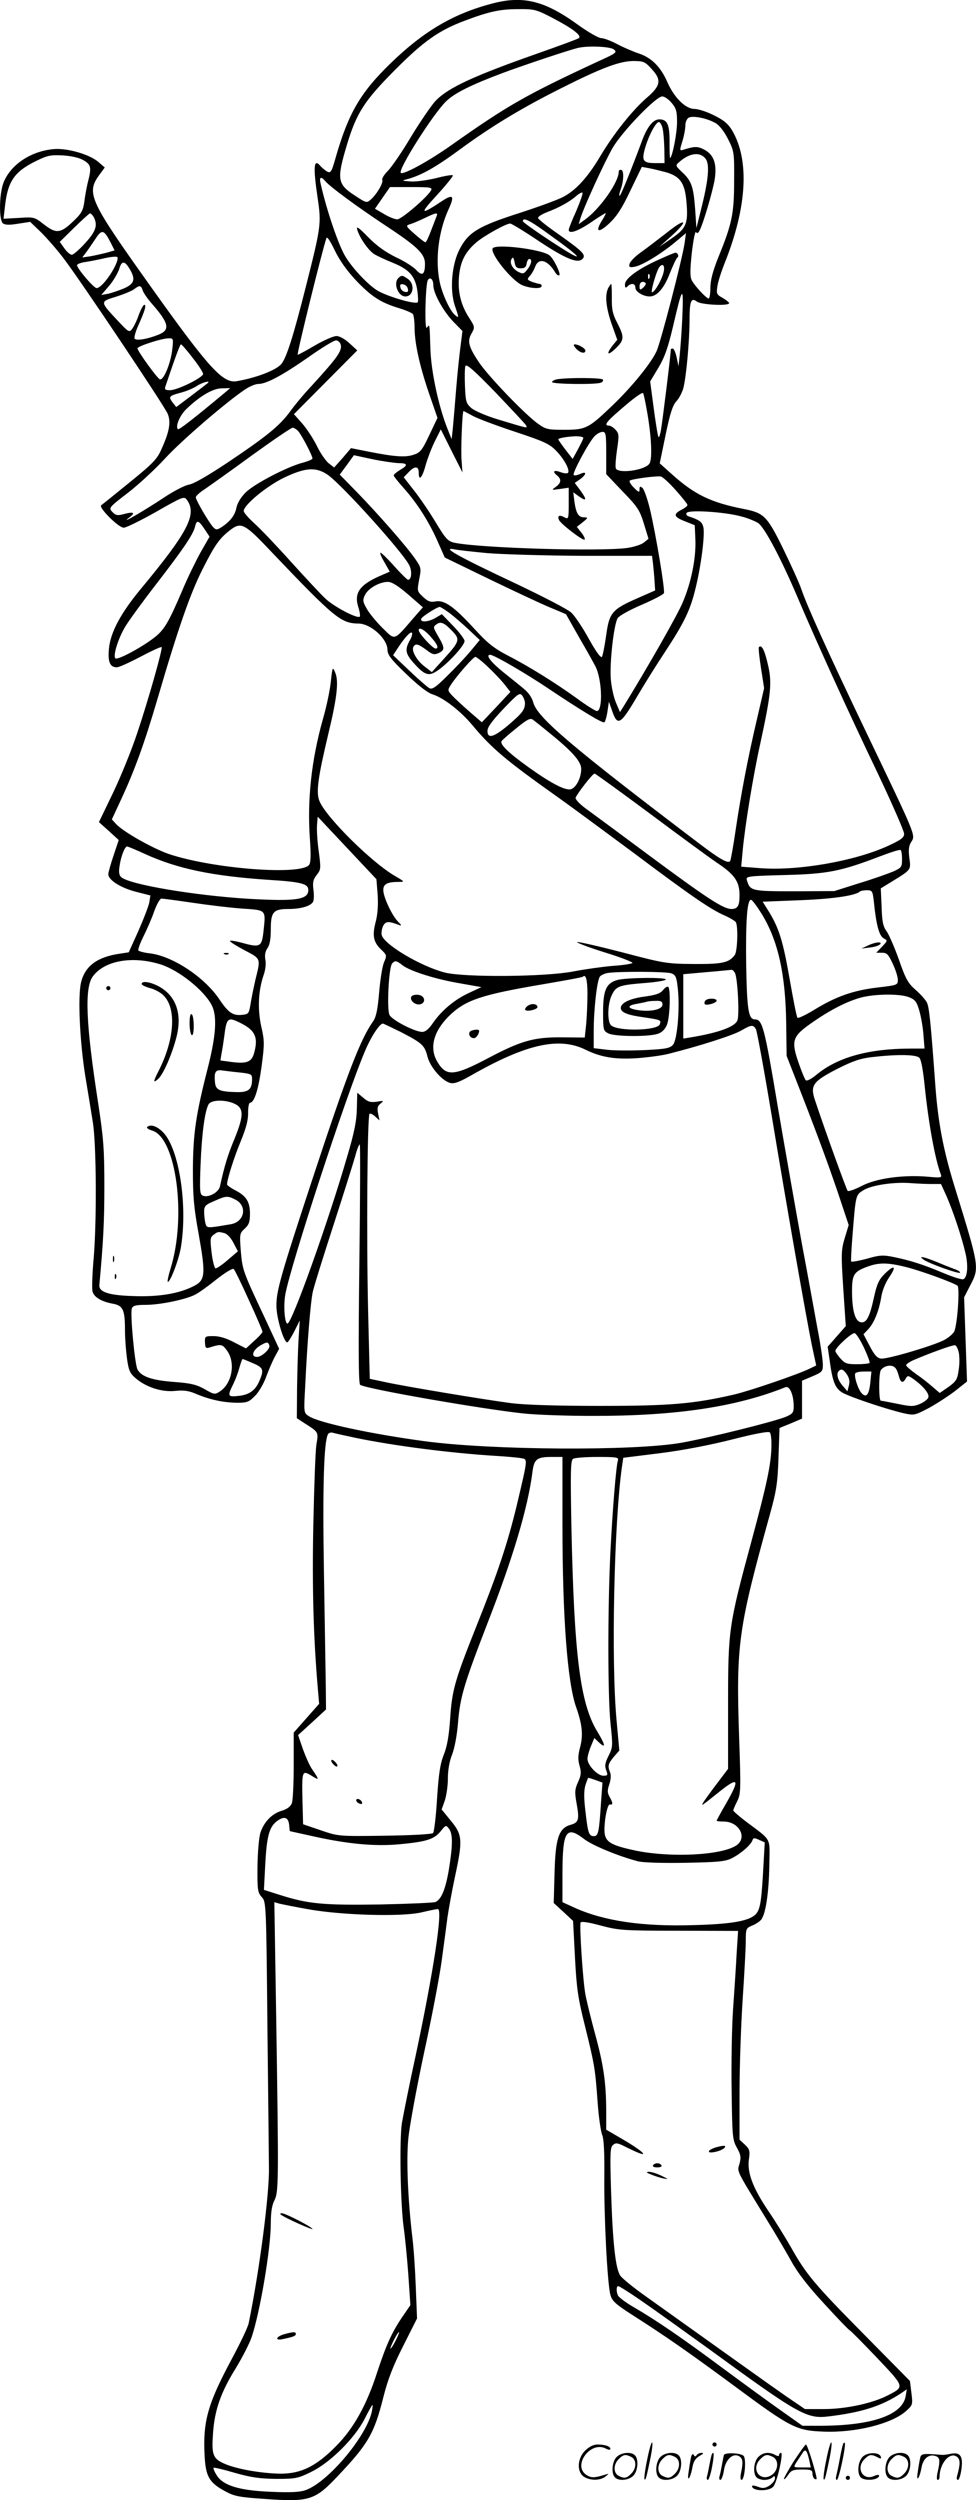 <?xml version="1.0" encoding="UTF-8"?>
<svg xmlns="http://www.w3.org/2000/svg" version="1.0" viewBox="0 0 468.5 1200.015" preserveAspectRatio="xMidYMid meet">
  <g transform="translate(-0.006,1200.288) scale(0.1,-0.1)" fill="#000000" stroke="none">
    <path d="M2363 11986 c-187 -49 -329 -133 -486 -285 -148 -143 -205 -242 -267 -459 -18 -64 -23 -71 -39 -63 -10 6 -23 17 -31 25 -34 42 -38 3 -15 -153 18 -121 16 -136 -56 -421 -61 -242 -95 -349 -120 -376 -28 -30 -121 -65 -214 -81 -65 -10 -132 63 -399 437 -312 438 -325 465 -255 559 l22 30 -29 25 c-42 38 -154 70 -219 63 -112 -11 -209 -79 -240 -166 -19 -56 -20 -174 -1 -190 10 -8 30 -9 72 -2 l59 9 53 -51 c29 -29 78 -85 108 -125 83 -109 483 -707 499 -745 16 -39 9 -84 -29 -168 -21 -49 -40 -69 -152 -160 -70 -57 -132 -107 -138 -111 -15 -10 83 -108 108 -108 11 0 81 34 155 76 128 73 135 76 148 58 50 -69 7 -153 -222 -429 -96 -116 -145 -208 -152 -286 -6 -63 5 -89 38 -89 10 0 61 23 114 51 53 28 99 49 101 46 6 -6 -62 -248 -117 -412 -27 -82 -80 -212 -117 -289 l-67 -139 48 -43 47 -43 -25 -75 c-14 -41 -25 -81 -25 -89 0 -28 59 -65 131 -84 l71 -18 -5 -32 c-3 -18 -27 -80 -52 -137 l-47 -104 -46 -7 c-106 -16 -164 -59 -183 -138 -16 -68 -6 -285 21 -452 12 -71 28 -170 36 -220 17 -110 19 -481 3 -660 -6 -68 -8 -136 -5 -150 7 -28 43 -50 100 -60 47 -9 56 -30 56 -128 0 -40 5 -101 10 -137 8 -56 14 -69 42 -93 51 -43 126 -67 190 -60 41 4 65 1 103 -16 66 -27 128 -40 193 -41 48 0 58 4 86 33 18 17 42 59 54 92 12 33 31 77 42 97 l20 37 -71 153 c-105 223 -105 226 -113 317 -6 80 -6 84 19 107 20 18 25 33 25 71 0 58 -18 86 -71 113 -21 11 -39 24 -39 28 0 24 34 131 66 208 26 63 36 103 35 136 0 27 4 48 9 48 21 0 41 65 56 176 14 106 14 122 -2 191 -18 83 -14 171 11 244 9 25 13 56 9 75 -4 22 -1 40 10 56 11 15 16 44 16 90 0 84 12 98 85 98 57 0 104 13 117 33 5 7 6 32 3 57 -5 37 -2 51 15 73 21 26 21 31 10 115 -7 48 -10 105 -8 126 l3 39 141 -150 141 -150 6 -75 c3 -49 0 -92 -9 -128 -18 -67 -12 -99 26 -135 27 -26 28 -28 13 -62 -8 -20 -18 -84 -23 -144 -7 -81 -14 -116 -28 -137 -62 -87 -124 -248 -295 -767 -148 -450 -171 -529 -170 -600 0 -57 35 -175 52 -175 4 0 19 24 34 53 l26 52 -6 -95 c-3 -52 -6 -158 -7 -234 l-1 -140 35 -23 c71 -45 69 -43 59 -103 -5 -30 -11 -206 -15 -390 -6 -305 1 -541 22 -785 l6 -70 -61 -69 -61 -69 0 -158 c0 -87 -4 -168 -9 -181 -6 -16 -22 -28 -48 -36 -48 -14 -86 -54 -103 -106 -7 -22 -13 -94 -14 -162 -1 -112 1 -124 20 -146 22 -23 22 -27 28 -648 4 -344 7 -636 7 -650 3 -124 -45 -493 -97 -747 -3 -18 -40 -95 -80 -170 -116 -216 -140 -300 -132 -462 5 -104 21 -133 98 -175 44 -24 67 -29 188 -37 216 -16 244 -7 353 109 147 155 175 204 219 378 22 87 47 152 96 248 l66 131 -6 150 c-3 83 -10 188 -16 235 -22 184 -30 375 -20 477 5 56 39 240 75 410 37 169 75 369 85 443 10 74 23 169 28 210 6 41 22 129 36 195 38 176 36 201 -19 268 l-45 55 15 42 c8 24 15 71 15 106 0 40 7 82 20 115 12 30 24 93 29 157 10 121 30 186 140 471 123 315 195 556 217 729 8 62 21 72 93 72 l51 0 0 -327 c0 -444 24 -757 66 -875 29 -82 34 -133 19 -190 -11 -41 -11 -62 -3 -90 9 -31 8 -45 -7 -78 -16 -36 -17 -48 -7 -104 14 -77 10 -91 -30 -102 -56 -16 -72 -66 -76 -232 l-4 -143 47 -43 46 -43 9 -174 c8 -151 14 -195 49 -334 46 -187 48 -200 60 -365 5 -69 15 -138 22 -155 8 -20 11 -85 10 -200 -2 -185 14 -509 29 -566 8 -30 23 -44 102 -95 166 -106 272 -180 493 -343 271 -201 298 -214 426 -219 155 -7 334 38 401 101 29 26 30 30 23 85 l-7 57 -222 225 c-237 240 -276 286 -351 420 -27 47 -74 123 -106 170 -75 111 -103 185 -94 248 6 42 3 50 -19 71 l-26 24 0 226 c0 124 7 325 15 446 8 121 15 248 15 281 0 59 1 62 29 74 16 6 36 19 44 28 22 25 38 128 40 264 2 136 14 113 -112 208 -33 25 -60 49 -61 53 0 4 8 24 19 45 17 35 18 53 9 307 -15 447 -4 521 148 1070 31 112 37 149 41 272 l5 142 54 22 54 23 0 91 0 91 50 21 c47 20 50 24 50 56 0 20 -11 98 -26 174 -14 76 -47 260 -75 408 -27 149 -79 443 -115 654 -64 383 -74 421 -110 421 -31 0 -38 45 -42 255 -3 210 4 321 23 319 6 0 28 -30 51 -67 79 -128 115 -290 118 -527 l2 -155 43 -110 c100 -255 153 -399 203 -546 l52 -156 -19 -62 c-17 -58 -18 -75 -7 -243 l12 -180 -43 -49 -44 -50 9 -61 c14 -106 26 -137 61 -159 34 -20 205 -78 294 -99 51 -11 53 -11 120 24 37 20 94 57 127 82 l58 46 -7 202 -7 202 26 51 c49 93 50 86 -74 488 -52 170 -77 301 -90 477 -23 317 -30 378 -41 400 -7 13 -31 40 -54 60 -36 31 -48 53 -80 145 -21 59 -48 121 -59 136 -17 23 -22 47 -24 117 l-4 89 49 30 c99 61 96 57 88 117 -5 40 -2 59 10 77 20 32 23 25 -211 513 -193 403 -291 621 -318 701 -10 29 -49 115 -87 193 -77 157 -92 171 -189 190 -158 31 -236 69 -345 167 l-58 52 28 136 c21 102 34 142 51 161 13 13 28 42 34 63 14 53 29 217 30 321 0 99 7 117 36 95 20 -15 154 -22 154 -7 0 4 -14 15 -31 25 -29 16 -31 20 -25 57 3 22 20 74 37 116 105 265 117 488 34 630 -19 32 -40 50 -87 73 -33 17 -76 31 -94 31 -43 0 -98 54 -131 130 -32 73 -76 116 -136 136 -27 9 -74 29 -104 45 -30 16 -65 29 -77 29 -13 0 -63 29 -113 65 -159 115 -262 140 -410 101z m283 -66 c104 -54 151 -90 131 -101 -8 -5 -90 -35 -183 -68 -317 -111 -441 -168 -502 -231 -21 -22 -74 -100 -118 -172 -43 -73 -94 -147 -112 -165 -18 -18 -30 -38 -27 -43 7 -12 -25 -68 -54 -94 -20 -18 -22 -18 -71 14 -92 59 -95 79 -44 250 46 152 84 210 229 356 139 140 213 192 340 239 112 42 165 54 252 54 77 1 87 -2 159 -39z m300 -154 c18 -14 13 -18 -71 -56 -355 -165 -438 -213 -710 -405 -106 -75 -230 -143 -241 -132 -15 15 157 286 218 344 41 40 123 80 275 137 109 40 312 108 358 119 46 11 152 7 171 -7z m180 -92 c51 -54 47 -82 -22 -141 -69 -60 -160 -174 -225 -284 -59 -99 -117 -162 -179 -193 -25 -13 -118 -47 -208 -76 -196 -63 -244 -92 -286 -174 -38 -73 -48 -197 -22 -272 20 -58 20 -60 0 -43 -24 20 -60 98 -73 157 -23 109 -6 246 43 352 29 63 21 73 -32 38 -105 -70 -110 -64 -25 28 45 49 79 92 77 95 -2 4 -38 -2 -80 -13 -42 -10 -97 -18 -123 -16 -43 3 -44 4 -16 11 67 18 135 56 252 142 151 111 295 198 482 292 198 100 284 132 350 133 49 0 57 -3 87 -36z m98 -165 c22 -26 26 -40 26 -92 0 -53 -21 -161 -33 -173 -2 -2 -3 31 -3 74 1 86 -10 112 -49 112 -30 0 -59 -36 -85 -108 -56 -150 -102 -263 -106 -259 -3 2 0 15 5 29 15 40 17 91 4 95 -7 3 -13 -1 -13 -9 0 -50 -92 -180 -163 -230 l-29 -21 7 24 c16 55 119 279 157 344 47 79 207 245 237 245 11 0 31 -14 45 -31z m211 -97 c19 -11 41 -40 60 -77 29 -58 30 -64 29 -200 0 -157 -10 -206 -75 -365 -28 -70 -39 -113 -39 -149 0 -28 -4 -51 -8 -51 -11 0 -67 60 -81 87 -9 17 -9 50 0 133 7 61 16 105 20 99 5 -8 10 -6 17 7 17 32 60 177 72 241 13 77 -2 123 -50 148 -31 16 -45 16 -97 0 -21 -7 -22 -7 -7 41 8 26 14 60 14 75 0 16 7 32 16 37 20 11 87 -2 129 -26z m-254 -28 c4 -16 7 -59 8 -96 l1 -68 -43 0 c-61 0 -68 11 -50 74 19 64 54 127 67 123 6 -2 14 -17 17 -33z m206 -143 c20 -25 14 -97 -16 -220 l-28 -113 -6 90 c-8 108 -17 136 -62 178 -32 30 -33 33 -17 47 51 46 102 53 129 18z m-2985 -8 c36 -21 38 -35 19 -108 -5 -22 -13 -62 -16 -90 -6 -42 -14 -57 -51 -92 -63 -61 -84 -63 -142 -18 -46 36 -48 37 -121 32 l-74 -4 6 52 c13 126 44 173 150 225 55 27 70 30 129 27 42 -3 79 -11 100 -24z m2792 -56 c68 -19 91 -49 100 -130 11 -115 3 -138 -68 -187 l-61 -42 58 52 c85 77 70 90 -21 17 -44 -34 -101 -78 -128 -97 -27 -19 -50 -44 -52 -54 -4 -16 0 -18 27 -13 37 8 126 62 195 120 l49 41 -7 -50 c-12 -78 -113 -469 -134 -516 -25 -57 -123 -177 -217 -266 -110 -105 -123 -112 -226 -112 -81 0 -89 2 -129 31 -64 47 -235 225 -281 293 -50 75 -57 102 -35 139 16 29 16 31 -13 76 -40 62 -55 128 -47 203 7 68 30 112 82 157 34 30 143 91 163 91 6 0 69 -38 140 -86 132 -87 187 -108 209 -82 15 19 -3 36 -123 121 -49 34 -90 67 -92 73 -2 6 18 19 44 29 56 21 109 50 140 78 13 11 26 18 29 15 3 -4 -11 -43 -30 -88 -20 -44 -36 -85 -36 -90 0 -22 42 -8 106 35 36 25 69 45 71 45 3 0 -5 -16 -17 -35 -35 -56 -18 -63 34 -15 36 34 61 71 102 158 l55 114 32 -6 c18 -3 54 -12 81 -19z m-1633 -43 c23 -28 157 -126 296 -218 147 -97 183 -132 183 -179 0 -52 -13 -61 -41 -31 -13 15 -57 43 -98 62 -51 25 -94 56 -134 97 -46 47 -58 55 -52 35 11 -38 52 -97 80 -116 14 -9 55 -28 92 -43 79 -32 107 -65 117 -137 3 -26 4 -50 1 -52 -12 -12 -157 31 -199 60 -44 29 -115 105 -147 158 -33 53 -90 220 -119 348 -9 35 0 41 21 16z m508 -45 c-17 -32 -142 -139 -162 -139 -11 0 -40 11 -64 26 l-43 25 36 52 36 52 103 0 c92 0 102 -2 94 -16z m-1619 -128 c20 -39 11 -68 -41 -125 -28 -31 -57 -56 -64 -56 -8 0 -24 14 -36 31 l-22 31 69 68 c38 37 72 68 76 69 4 0 12 -8 18 -18z m1645 2 c-4 -10 -16 -42 -27 -70 -11 -29 -22 -53 -26 -53 -4 0 -27 18 -52 40 -41 36 -43 40 -24 46 12 3 43 16 70 29 60 29 68 30 59 8z m553 -94 c109 -78 149 -114 101 -89 -54 29 -239 153 -239 161 0 22 34 4 138 -72z m-2117 -30 l19 -38 -38 -11 c-20 -5 -55 -13 -77 -17 l-40 -6 18 24 c10 13 30 43 45 65 31 48 41 45 73 -17z m1177 -181 c74 -78 120 -108 207 -134 33 -10 63 -23 67 -29 4 -5 8 -33 8 -62 0 -75 23 -182 69 -317 l41 -119 -39 -82 c-35 -74 -43 -84 -76 -95 -40 -13 -89 -10 -220 16 l-80 16 -40 -47 -41 -46 -27 21 c-14 12 -40 49 -56 83 -17 34 -48 82 -70 107 l-40 45 152 153 152 153 -37 34 c-23 21 -48 35 -63 35 -14 0 -60 -20 -103 -45 -42 -25 -80 -45 -83 -45 -6 0 121 514 138 560 3 9 18 -13 40 -59 23 -48 59 -98 101 -143z m-1157 65 c-26 -52 -69 -103 -87 -103 -14 0 -94 94 -94 110 0 5 17 12 38 15 20 3 62 11 92 18 30 7 59 10 63 6 5 -4 -1 -25 -12 -46z m72 -12 c29 -49 22 -70 -27 -92 -24 -10 -59 -22 -77 -26 l-33 -6 37 43 c21 24 42 61 49 81 12 42 26 42 51 0z m1457 -77 c0 -38 47 -124 96 -175 l44 -45 -9 -70 c-5 -38 -15 -130 -21 -204 -6 -74 -13 -160 -16 -190 l-6 -55 -20 50 c-43 108 -79 277 -82 385 -4 122 -3 119 -17 100 -12 -17 -7 209 5 229 11 17 26 3 26 -25z m-1395 -25 c4 -12 22 -38 39 -58 87 -98 95 -131 38 -154 -54 -22 -109 -31 -116 -19 -3 5 5 34 18 63 31 69 40 99 29 99 -5 0 -17 -22 -27 -49 -9 -27 -24 -57 -32 -67 -13 -18 -17 -16 -70 41 -85 91 -85 90 -6 114 37 12 76 28 86 36 26 20 33 19 41 -6z m2590 -136 c-3 -65 -9 -143 -12 -173 l-6 -55 -9 43 c-5 23 -13 42 -19 42 -5 0 -9 -2 -9 -5 0 -24 -42 -361 -48 -391 -8 -35 -10 -37 -15 -14 -3 14 -13 76 -21 139 l-15 113 39 65 c30 50 46 95 70 196 47 202 52 207 45 40z m-2448 -147 c-7 -65 -41 -149 -59 -144 -13 4 -108 136 -108 149 0 10 116 48 149 48 23 1 24 -1 18 -53z m808 25 c9 -31 -13 -62 -140 -201 -34 -36 -80 -91 -103 -123 -51 -69 -110 -117 -302 -246 -92 -61 -159 -100 -182 -104 -20 -3 -76 -32 -125 -65 -86 -57 -210 -130 -166 -96 34 25 28 32 -17 21 -35 -10 -43 -9 -60 8 -19 20 -19 21 76 94 53 41 132 115 177 164 76 83 288 266 381 329 23 16 52 28 66 28 39 0 115 41 240 128 63 45 123 81 132 81 9 1 19 -8 23 -18z m-710 -66 c28 -35 50 -70 50 -77 0 -17 -123 -78 -159 -78 -23 0 -27 4 -22 18 49 145 70 202 75 202 3 0 29 -29 56 -65z m1599 -322 c9 -17 18 -19 -131 26 -57 17 -115 42 -130 55 -25 22 -28 31 -31 105 -2 45 -1 88 2 97 5 12 41 -20 144 -126 75 -79 141 -149 146 -157z m-1526 202 c-3 -3 -38 -30 -79 -61 l-73 -55 -18 23 c-20 27 -17 31 43 47 26 7 59 21 75 32 26 17 66 27 52 14z m80 -48 c-144 -120 -219 -179 -224 -174 -13 13 9 66 40 96 64 62 128 100 171 100 l40 1 -27 -23z m2026 -78 c23 -124 29 -241 13 -262 -23 -32 -150 -49 -161 -22 -3 9 0 49 6 90 10 68 10 76 -7 95 -10 11 -24 20 -32 20 -25 0 -13 18 50 72 67 59 109 89 114 84 2 -2 10 -36 17 -77z m-833 -33 c24 -13 115 -47 203 -76 138 -46 163 -57 196 -91 39 -40 68 -95 56 -106 -4 -4 -20 -2 -36 4 -32 12 -40 3 -15 -17 21 -18 19 -35 -7 -54 -22 -16 -22 -16 20 -10 l42 6 0 -76 c0 -75 -1 -76 -21 -66 -23 13 -34 8 -26 -12 7 -19 116 -102 123 -95 4 3 -3 18 -15 33 l-22 28 28 22 c27 22 27 23 6 24 -27 0 -38 20 -46 78 l-5 42 29 -21 c36 -25 37 -14 4 31 l-26 35 26 18 c32 24 32 40 0 25 -14 -6 -28 -9 -31 -5 -8 8 71 155 99 185 11 12 29 22 39 22 16 0 18 -10 18 -101 l0 -102 79 -83 c72 -74 82 -90 102 -155 l22 -72 -22 -18 c-12 -10 -47 -21 -79 -26 -128 -18 -707 -1 -831 25 -31 7 -42 19 -89 97 -30 50 -77 119 -104 153 l-50 64 23 24 c29 31 49 31 49 -1 0 -45 17 -26 34 38 10 34 30 86 45 115 l27 54 52 -104 52 -103 -4 54 c-5 46 3 241 9 241 1 0 22 -11 46 -24z m-839 -73 c17 -20 68 -117 68 -131 0 -4 -21 -13 -47 -20 -76 -20 -233 -102 -274 -143 -23 -23 -40 -52 -44 -73 -7 -36 -29 -65 -71 -93 -22 -14 -27 -14 -39 -2 -20 20 -85 131 -85 145 0 6 19 24 43 39 23 16 125 88 226 162 101 73 189 133 196 133 6 0 19 -8 27 -17z m1368 -32 c0 -5 -12 -29 -26 -55 l-25 -46 -35 45 c-19 25 -34 47 -34 49 0 6 39 13 83 15 20 0 37 -3 37 -8z m-887 -121 c45 0 47 -10 7 -33 -16 -10 -30 -21 -30 -26 0 -4 22 -32 49 -62 64 -72 120 -160 162 -255 l34 -77 210 -102 c116 -56 246 -117 291 -136 l81 -34 65 -115 c37 -63 71 -125 77 -137 31 -62 36 -213 6 -213 -6 0 -50 27 -96 61 -104 75 -229 153 -334 207 -65 34 -96 59 -159 128 -97 106 -144 139 -186 130 -24 -4 -36 0 -59 22 -29 27 -29 28 -19 83 11 54 10 58 -20 101 -41 59 -175 212 -278 318 l-83 85 34 46 34 47 88 -19 c48 -10 105 -18 126 -19z m-337 -58 c71 -52 355 -367 388 -431 15 -27 12 -71 -5 -71 -4 0 -34 29 -66 65 -32 36 -62 65 -66 65 -5 0 3 -20 18 -45 l26 -46 -53 -23 c-93 -42 -119 -81 -98 -147 7 -22 10 -42 7 -46 -12 -11 -126 49 -165 87 -21 19 -94 98 -164 175 -69 77 -149 161 -177 186 -28 25 -51 52 -51 59 0 29 108 118 191 159 106 51 157 54 215 13z m1667 -71 c31 -35 57 -67 57 -72 0 -5 -14 -16 -31 -24 -39 -21 -34 -34 21 -55 l45 -18 3 -67 c4 -90 -20 -209 -61 -304 -26 -62 -167 -309 -285 -501 l-16 -25 -19 45 c-11 25 -22 76 -25 114 -6 82 15 262 33 292 8 12 57 39 115 64 56 24 104 49 107 56 6 15 -38 279 -67 403 -12 49 -28 95 -36 102 -11 9 -14 8 -14 -7 0 -16 -4 -15 -27 8 -15 15 -24 30 -20 34 7 7 120 23 148 20 8 0 41 -30 72 -65z m312 -126 c33 -8 71 -24 85 -33 31 -22 110 -171 191 -362 95 -223 243 -548 383 -840 69 -146 126 -276 126 -289 0 -18 -14 -29 -77 -58 -159 -73 -431 -121 -614 -107 l-91 7 7 76 c11 120 51 365 85 517 51 236 57 291 36 378 -16 70 -30 96 -43 83 -3 -3 2 -49 10 -101 l15 -96 -33 -143 c-44 -186 -79 -370 -104 -540 -11 -76 -23 -142 -26 -147 -9 -14 -51 10 -147 83 -613 465 -779 606 -798 678 -7 25 -24 49 -48 68 -20 17 -63 51 -94 76 -61 49 -89 85 -65 85 18 0 171 -89 281 -163 154 -103 259 -167 267 -161 4 2 11 26 15 52 l7 47 14 -40 c27 -80 40 -73 121 64 31 53 90 148 133 213 94 143 123 203 148 308 27 109 46 261 37 294 -6 24 -20 34 -69 50 -11 3 -15 11 -11 17 9 16 180 5 259 -16z m-2573 -62 l24 -36 -43 -75 c-23 -42 -63 -123 -87 -181 -68 -159 -88 -193 -140 -232 -62 -47 -173 -106 -182 -96 -13 12 14 98 49 155 18 29 83 119 146 200 128 166 177 237 187 276 8 35 17 33 46 -11z m322 -110 c300 -315 333 -342 416 -343 59 0 139 -72 140 -125 0 -25 16 -46 90 -117 57 -55 103 -91 127 -98 53 -17 133 -79 190 -147 94 -113 162 -170 413 -348 69 -49 231 -169 362 -266 277 -208 371 -272 436 -300 25 -11 50 -26 54 -32 12 -19 8 -141 -5 -158 -28 -37 -59 -44 -197 -43 -130 1 -142 3 -347 57 -117 30 -213 52 -213 48 0 -4 61 -27 135 -50 75 -23 133 -46 131 -50 -3 -4 -45 -11 -94 -14 -48 -4 -134 -16 -191 -27 -135 -26 -521 -29 -616 -5 -119 31 -297 138 -303 182 -2 12 2 32 8 43 12 22 26 22 76 3 13 -5 12 -1 -5 16 -29 29 -71 118 -71 152 0 29 19 39 75 39 29 0 28 1 -20 29 -109 63 -329 280 -361 358 -18 41 -8 113 42 323 42 174 51 254 33 295 -12 29 -13 28 -21 -44 -4 -41 -21 -122 -38 -180 -56 -199 -76 -392 -62 -580 5 -72 4 -108 -4 -119 -38 -52 -463 -19 -674 52 -77 27 -216 105 -252 143 l-21 23 45 97 c65 140 111 267 174 481 99 339 157 505 216 622 59 117 81 148 132 188 54 41 69 34 200 -105z m1036 -5 c75 -6 282 -12 462 -13 l328 0 5 -40 c2 -22 6 -59 7 -83 l3 -43 -84 -37 c-123 -54 -136 -69 -151 -177 -7 -50 -16 -96 -20 -104 -5 -9 -26 19 -63 85 -30 55 -68 111 -84 126 -15 15 -133 76 -261 137 -283 133 -369 181 -299 167 12 -3 83 -11 157 -18z m-380 -199 l70 -61 -49 -56 c-91 -106 -84 -103 -142 -46 -28 27 -62 68 -76 91 -22 38 -23 45 -11 70 15 32 70 63 110 63 19 0 49 -19 98 -61z m196 -87 c21 -16 63 -52 93 -80 l54 -51 -44 -53 c-24 -29 -75 -83 -113 -120 -53 -53 -72 -66 -85 -58 -9 5 -52 42 -95 83 l-79 75 19 29 c35 54 64 86 71 79 4 -4 0 -21 -10 -37 -25 -45 -21 -65 23 -113 52 -57 71 -61 117 -27 52 38 123 117 123 137 0 9 -24 41 -54 72 l-55 57 -29 -17 c-35 -21 -76 -24 -70 -5 4 11 75 56 89 57 3 0 24 -13 45 -28z m17 -90 c36 -38 33 -49 -42 -131 l-58 -64 -35 27 c-37 28 -65 77 -53 95 10 17 23 13 61 -15 30 -23 38 -25 59 -16 31 15 31 25 -1 80 -25 43 -26 46 -9 58 21 16 38 8 78 -34z m-99 -33 c27 -31 33 -49 17 -49 -14 0 -81 73 -81 88 0 19 32 0 64 -39z m267 -136 c28 -26 64 -64 80 -84 l29 -37 -68 -73 -69 -73 -59 51 c-32 28 -70 63 -83 77 -23 25 -23 26 -6 53 29 44 107 133 117 133 5 0 32 -21 59 -47z m179 -174 c0 -32 -12 -48 -77 -104 -72 -61 -103 -70 -103 -30 0 18 23 49 77 106 70 73 78 79 90 63 7 -10 13 -26 13 -35z m110 -138 c117 -94 160 -143 160 -179 0 -42 -24 -89 -49 -97 -26 -8 -94 27 -202 104 -99 71 -141 112 -131 127 4 6 36 34 71 62 53 43 67 50 80 40 9 -7 41 -32 71 -57z m484 -389 c138 -103 286 -212 329 -241 84 -56 107 -90 107 -155 0 -51 -9 -66 -39 -66 -39 0 -118 52 -396 258 -137 102 -274 203 -303 224 -30 22 -51 45 -49 52 9 22 82 116 91 116 4 0 121 -85 260 -188z m-2418 -198 c156 -71 323 -106 592 -124 160 -10 192 -19 192 -49 0 -47 -61 -55 -288 -42 -260 16 -567 68 -609 103 -11 9 -14 24 -9 54 6 45 25 94 36 94 4 0 43 -16 86 -36z m3634 -25 c0 -38 -3 -41 -42 -59 -24 -10 -97 -36 -163 -56 l-120 -38 -192 -1 c-205 0 -212 2 -227 51 -7 21 -5 22 181 27 206 5 270 18 458 90 50 19 93 33 98 30 4 -2 7 -22 7 -44z m-135 -206 c11 -109 25 -162 47 -174 20 -11 19 -11 -8 -40 l-28 -29 28 0 c23 0 31 -8 51 -52 14 -29 25 -64 25 -78 0 -25 -3 -26 -99 -37 -116 -14 -198 -43 -301 -106 -41 -25 -78 -43 -82 -39 -4 4 -20 86 -37 183 -32 184 -51 246 -100 326 l-30 48 177 7 c158 6 269 22 290 42 3 3 18 6 33 6 26 0 28 -3 34 -57z m-3271 -3 c74 -11 181 -24 238 -28 118 -8 114 -4 103 -108 -8 -75 -16 -80 -97 -58 -32 9 -61 14 -64 11 -3 -3 27 -22 68 -44 82 -43 80 -38 54 -143 -8 -36 -19 -87 -23 -115 -8 -47 -10 -50 -40 -53 -46 -5 -67 10 -113 79 -72 104 -222 203 -330 216 -28 3 -53 10 -56 14 -2 5 8 34 24 66 16 32 40 86 52 121 12 34 28 62 35 62 7 0 74 -9 149 -20z m-153 -296 c88 -28 207 -123 245 -195 27 -52 22 -143 -19 -304 -57 -223 -70 -313 -71 -485 0 -129 4 -181 28 -312 34 -192 32 -220 -24 -248 -70 -36 -166 -52 -285 -48 -121 3 -171 19 -168 53 19 208 24 302 24 474 0 179 -4 231 -30 401 -59 381 -66 552 -25 607 57 76 190 99 325 57z m1161 -4 c36 -28 158 -67 277 -87 l102 -18 -58 -27 c-70 -32 -132 -84 -174 -144 -20 -30 -37 -44 -52 -44 -35 0 -144 56 -157 81 -14 26 -4 226 12 247 14 16 21 15 50 -8z m1596 -37 c13 -26 22 -201 12 -227 -11 -31 -88 -59 -217 -81 l-43 -7 0 155 0 154 113 10 c61 5 115 11 119 11 4 1 11 -6 16 -15z m-305 -2 c21 -8 25 -18 31 -76 10 -94 -3 -242 -23 -266 -14 -17 -33 -21 -131 -26 -64 -3 -146 -3 -183 1 l-67 8 0 81 c0 106 16 246 30 263 6 7 24 15 38 17 55 8 282 7 305 -2z m-403 -99 c0 -42 -3 -107 -6 -143 l-7 -66 -111 1 c-132 1 -194 -16 -351 -99 -165 -87 -202 -90 -244 -21 -41 66 -22 145 52 220 80 79 153 104 461 156 99 17 182 32 184 35 14 14 22 -15 22 -83z m1545 -16 c29 -12 36 -22 49 -68 8 -29 17 -81 19 -115 l5 -63 -67 0 c-201 0 -351 -42 -451 -125 -25 -21 -47 -32 -52 -27 -5 5 -20 42 -34 82 -37 107 -31 128 59 191 89 63 171 105 240 124 69 18 189 19 232 1z m-3205 -126 c66 -34 80 -68 60 -141 -12 -44 -36 -53 -111 -43 l-51 7 6 36 c4 20 9 54 12 76 12 96 17 99 84 65z m765 -41 c102 -53 113 -63 127 -117 12 -50 70 -117 109 -127 19 -5 44 4 100 36 265 151 422 186 549 124 75 -37 143 -48 249 -41 53 4 121 13 151 21 151 38 309 89 347 111 50 29 59 30 72 6 5 -10 39 -195 75 -412 73 -441 165 -966 194 -1108 l20 -93 -27 -13 c-52 -27 -286 -107 -365 -126 -195 -45 -306 -55 -646 -55 -211 0 -360 5 -425 13 -136 18 -502 79 -600 100 l-80 17 -8 330 c-8 341 -4 931 7 942 3 3 15 -2 27 -13 l21 -19 -7 33 c-5 26 -3 37 12 48 17 14 15 15 -18 9 -30 -4 -43 -1 -65 19 l-29 24 -2 -77 c-1 -57 -12 -114 -47 -231 -90 -311 -265 -800 -286 -800 -14 0 -20 89 -10 142 28 147 288 943 380 1161 29 71 72 137 88 137 3 0 42 -19 87 -41z m2488 -123 c9 -9 18 -59 26 -138 18 -175 50 -352 77 -421 6 -17 2 -18 -62 -12 -117 10 -246 -7 -317 -44 -33 -17 -64 -28 -68 -24 -6 7 -107 285 -157 436 -24 71 -9 90 108 150 73 37 111 50 165 56 120 14 212 13 228 -3z m-3260 -71 c53 -6 57 -8 57 -31 0 -50 -16 -64 -73 -63 -84 2 -102 10 -105 48 -5 49 3 61 35 56 15 -2 54 -7 86 -10z m-36 -146 c55 -21 56 -56 8 -174 -31 -74 -48 -129 -69 -226 -6 -29 -55 -56 -82 -45 -15 6 -16 22 -11 154 6 145 20 250 38 284 11 21 71 24 116 7z m608 -773 c-5 -412 -4 -576 4 -580 32 -20 578 -115 781 -137 63 -7 212 -12 330 -12 400 -1 692 42 931 138 20 7 39 -38 39 -92 0 -30 -5 -36 -37 -50 -55 -23 -368 -101 -503 -125 -226 -40 -912 -36 -1235 8 -257 35 -505 88 -553 120 -24 16 -24 17 -17 142 10 214 26 405 36 452 5 25 50 169 99 320 49 151 96 301 105 333 8 31 18 57 22 57 3 0 2 -258 -2 -574z m2746 384 l46 0 26 -57 c30 -68 73 -195 91 -273 15 -62 10 -119 -10 -127 -7 -3 -51 11 -96 30 -97 41 -161 61 -240 77 -50 10 -67 9 -128 -9 -38 -10 -72 -16 -74 -13 -2 4 1 59 6 122 16 201 15 197 54 221 39 24 149 40 229 33 28 -2 71 -4 96 -4z m-3341 -75 c59 -30 44 -107 -22 -118 -117 -20 -115 -20 -122 5 -3 13 -6 37 -6 54 0 28 5 34 48 52 57 26 65 26 102 7z m-52 -161 c13 -4 31 -23 43 -47 l21 -40 -48 -41 c-26 -23 -53 -41 -59 -41 -5 0 -14 33 -19 74 -8 67 -7 75 9 87 21 16 22 16 53 8z m3273 -163 c71 -18 222 -73 245 -89 12 -8 0 -183 -15 -219 -6 -12 -28 -31 -49 -42 -57 -29 -272 -92 -302 -89 -19 2 -32 16 -55 60 l-30 57 22 23 c29 31 52 88 63 154 5 33 21 72 40 99 36 53 22 59 -25 12 -26 -26 -36 -48 -50 -112 -21 -97 -37 -125 -65 -118 -26 7 -40 58 -40 149 0 80 9 94 76 118 54 20 98 19 185 -3z m-3156 -159 c36 -78 65 -146 65 -151 0 -5 -18 -25 -40 -44 l-39 -36 -57 29 c-37 20 -71 30 -99 30 -41 0 -42 -1 -41 -30 1 -26 4 -30 21 -25 57 18 62 17 85 -15 42 -58 24 -158 -35 -196 -23 -15 -27 -15 -72 11 -39 22 -66 29 -148 35 -105 8 -156 25 -175 60 -13 25 -36 270 -27 293 5 13 19 17 67 17 68 0 189 25 235 48 17 8 63 41 104 74 42 33 78 55 83 50 5 -5 38 -72 73 -150z m2953 -229 c17 -37 29 -69 26 -72 -3 -3 -30 -6 -61 -6 -48 0 -58 4 -79 28 -13 15 -24 31 -24 36 0 16 81 90 93 85 8 -3 28 -35 45 -71z m-2855 12 c6 -15 -36 -55 -59 -55 -33 0 -20 36 21 58 27 15 32 15 38 -3z m3309 -32 c4 -17 5 -55 0 -84 -6 -47 -12 -56 -49 -83 l-42 -29 -35 30 c-19 17 -55 45 -80 62 -25 18 -46 36 -46 41 0 6 17 17 38 26 77 33 187 73 197 70 5 -1 13 -16 17 -33z m-3388 -53 c50 -21 54 -32 32 -83 -19 -47 -49 -69 -101 -74 -52 -6 -54 -1 -26 55 10 20 24 56 30 80 7 23 13 42 16 42 2 0 24 -9 49 -20z m3084 -23 c6 -6 13 -24 17 -40 8 -31 20 -35 33 -10 9 15 12 14 38 -4 48 -35 77 -71 70 -88 -3 -9 -22 -23 -41 -31 -31 -13 -44 -12 -107 1 -40 8 -76 15 -80 15 -10 0 -10 131 0 146 15 23 55 30 70 11z m-232 -32 c11 -17 14 -34 9 -52 l-7 -28 -24 28 c-23 27 -31 57 -17 70 12 12 22 7 39 -18z m112 -36 c-6 -60 -19 -77 -41 -54 -18 18 -39 84 -31 97 3 4 21 8 41 8 l36 0 -5 -51z m-475 -312 c-2 -83 -22 -178 -94 -445 -111 -410 -114 -429 -114 -788 l0 -311 -56 -74 c-31 -41 -60 -81 -64 -89 -10 -17 -9 -17 78 53 93 74 100 62 32 -57 -25 -43 -45 -80 -45 -82 0 -2 15 -4 34 -4 74 0 116 -78 60 -115 -72 -47 -312 -59 -480 -25 -109 23 -141 38 -150 75 -9 36 9 151 24 147 15 -3 15 7 -2 37 -11 20 -11 31 -1 60 7 21 9 44 4 56 -13 32 -10 42 17 75 l27 31 -13 142 c-27 285 -12 958 26 1223 l6 40 176 22 c112 14 240 39 347 66 105 27 174 40 180 34 6 -5 9 -37 8 -71z m-1993 44 c180 -37 446 -72 670 -86 52 -3 107 -8 122 -11 32 -6 33 4 -22 -229 -44 -181 -89 -317 -191 -572 -106 -266 -119 -311 -128 -448 -6 -86 -15 -136 -31 -175 -17 -43 -24 -89 -32 -210 -5 -85 -14 -159 -19 -165 -6 -6 -101 -11 -232 -13 -222 -3 -222 -3 -307 26 l-85 29 -3 113 c-3 145 -2 148 45 119 37 -23 37 -20 0 34 -11 16 -30 59 -43 95 l-23 67 67 61 67 62 -1 108 c-1 60 -5 309 -9 554 -7 414 0 627 20 660 4 6 14 9 23 6 10 -3 60 -14 112 -25z m1256 -108 c-9 -31 -26 -242 -36 -443 -13 -265 -13 -691 1 -823 11 -104 11 -111 -10 -152 -17 -34 -19 -48 -11 -69 9 -24 7 -26 -14 -26 -28 0 -76 51 -76 81 0 10 7 37 16 59 l17 41 23 -22 c34 -31 30 -11 -10 55 -81 135 -110 363 -123 979 -5 269 -4 320 8 328 8 5 60 9 117 9 94 0 103 -2 98 -17z m-107 -1534 l33 -12 -7 -96 c-9 -142 -13 -161 -34 -161 -24 0 -29 14 -41 122 -8 65 -7 101 1 125 6 18 12 33 13 33 2 0 18 -5 35 -11z m-1471 -215 l3 -30 122 -27 c159 -35 289 -47 405 -36 129 12 166 24 197 62 25 31 26 31 40 13 19 -25 19 -77 0 -195 -16 -95 -36 -144 -64 -157 -9 -4 -128 -9 -266 -12 -270 -4 -344 2 -479 45 l-79 25 6 116 c7 139 19 184 54 212 36 28 57 22 61 -16z m1416 -68 c42 -32 167 -83 259 -107 25 -6 118 -9 227 -7 157 3 191 6 223 22 42 21 91 63 99 86 4 12 9 13 32 2 l27 -12 -6 -107 c-9 -169 -15 -211 -34 -234 -28 -35 -111 -51 -298 -56 -247 -8 -431 19 -574 83 l-59 27 0 131 c0 211 17 239 104 172z m-1324 -337 c162 -29 450 -37 543 -15 38 9 73 16 79 16 25 0 -22 -306 -107 -705 -30 -137 -59 -283 -66 -324 -12 -84 -7 -384 9 -501 6 -41 16 -142 22 -223 l10 -148 -41 -60 c-49 -73 -75 -131 -119 -264 -50 -156 -113 -268 -195 -351 -96 -98 -169 -134 -267 -134 -92 1 -212 22 -271 48 -56 25 -62 43 -54 151 8 107 37 191 107 304 33 54 69 124 79 155 40 121 91 423 91 543 0 51 5 87 17 110 21 41 21 88 9 873 l-9 559 24 -7 c13 -3 76 -16 139 -27z m1779 -103 l284 -1 -7 -110 c-3 -60 -11 -180 -17 -265 -6 -85 -9 -261 -7 -390 3 -221 4 -237 25 -275 19 -34 21 -46 13 -77 -12 -40 -20 -23 130 -268 43 -69 96 -160 120 -203 29 -53 80 -119 157 -202 62 -68 117 -125 122 -127 5 -2 63 -61 130 -131 136 -144 135 -139 49 -183 -73 -37 -200 -64 -304 -64 l-90 0 -91 62 c-78 54 -283 201 -677 482 -55 39 -108 82 -118 96 -23 32 -37 155 -45 415 -5 175 -4 202 10 213 13 11 22 10 57 -8 22 -11 52 -25 67 -31 48 -18 6 17 -78 66 l-79 46 0 97 c-1 132 -13 215 -54 365 -19 70 -40 155 -46 188 -12 65 -29 327 -23 344 2 7 37 2 96 -14 87 -23 106 -25 376 -25z m-182 -1775 c54 -37 199 -141 321 -229 439 -320 474 -340 581 -327 157 19 252 49 345 110 l29 20 -6 -35 c-17 -89 -162 -139 -403 -140 l-92 0 -103 73 c-57 40 -183 132 -279 203 -191 142 -316 228 -426 292 -40 23 -74 49 -78 58 -9 22 -7 44 2 44 5 0 54 -31 109 -69z m-1177 -191 c-11 -22 -23 -40 -25 -40 -3 0 4 18 15 40 11 22 23 40 25 40 3 0 -4 -18 -15 -40z m-115 -342 c-27 -122 -214 -343 -321 -378 -26 -9 -77 -11 -163 -7 -152 6 -231 30 -261 80 -11 17 -17 33 -15 35 2 3 48 -8 102 -24 78 -22 119 -28 198 -29 94 0 105 2 170 34 91 45 206 159 255 253 19 38 36 68 38 68 2 0 0 -15 -3 -32z M2365 10811 c-14 -24 91 -155 142 -177 38 -16 93 -19 93 -4 0 6 -4 10 -9 10 -5 0 -22 5 -37 10 -24 10 -25 12 -11 28 9 9 20 29 26 45 17 45 61 32 97 -29 7 -10 15 -16 19 -12 8 7 -27 79 -47 95 -35 29 -258 57 -273 34z m135 -96 c18 0 26 6 28 23 2 12 8 22 13 22 15 0 10 -26 -10 -51 -17 -22 -21 -22 -45 -10 -28 16 -42 44 -29 63 5 9 9 3 13 -17 4 -24 10 -30 30 -30z M3163 10757 c-99 -44 -163 -91 -163 -119 0 -17 3 -19 12 -10 18 18 38 15 38 -6 0 -19 37 -42 69 -42 35 0 69 40 96 110 15 38 31 72 36 76 10 6 3 24 -9 24 -4 0 -40 -15 -79 -33z m23 -58 c-7 -35 -43 -99 -56 -99 -8 0 19 95 33 118 16 24 30 13 23 -19z m-69 -31 c-3 -8 -6 -5 -6 6 -1 11 2 17 5 13 3 -3 4 -12 1 -19z m-17 -27 c0 -5 -7 -14 -15 -21 -13 -10 -15 -9 -15 9 0 12 6 21 15 21 8 0 15 -4 15 -9z M2920 10621 c-17 -33 -12 -92 16 -173 l27 -76 -22 -27 c-33 -43 -25 -52 14 -15 42 41 43 55 8 123 -22 42 -27 65 -26 120 0 37 -1 67 -3 67 -2 0 -8 -9 -14 -19z M2765 10330 c19 -21 45 -27 45 -10 0 11 -33 30 -51 30 -8 0 -5 -7 6 -20z M2678 10183 c-16 -2 -28 -9 -28 -14 0 -10 208 -13 234 -3 9 3 13 10 10 15 -5 9 -162 10 -216 2z M1912 10668 c-25 -25 -1 -88 34 -88 39 0 47 60 12 84 -27 19 -31 19 -46 4z m46 -52 c3 -13 -1 -17 -14 -14 -11 2 -20 11 -22 22 -3 13 1 17 14 14 11 -2 20 -11 22 -22z M4165 7464 l-30 -14 39 5 c22 2 44 9 50 15 15 15 -23 12 -59 -6z M1078 7423 c7 -3 16 -2 19 1 4 3 -2 6 -13 5 -11 0 -14 -3 -6 -6z M680 7280 c0 -5 19 -14 41 -20 23 -6 52 -22 64 -35 63 -62 53 -212 -24 -363 -26 -51 -27 -60 -2 -38 25 22 66 117 87 197 30 112 1 200 -81 246 -41 23 -85 30 -85 13z M510 7260 c0 -5 5 -10 10 -10 6 0 10 5 10 10 0 6 -4 10 -10 10 -5 0 -10 -4 -10 -10z M910 7091 c0 -27 5 -53 10 -56 6 -4 10 13 10 44 0 27 -4 53 -10 56 -6 4 -10 -13 -10 -44z M706 6593 c-3 -4 8 -12 26 -17 114 -37 164 -413 87 -661 -10 -32 -16 -61 -14 -64 10 -9 55 108 64 169 32 199 -9 466 -84 546 -30 32 -63 43 -79 27z M542 5960 c0 -14 2 -19 5 -12 2 6 2 18 0 25 -3 6 -5 1 -5 -13z M551 5874 c0 -11 3 -14 6 -6 3 7 2 16 -1 19 -3 4 -6 -2 -5 -13z M1975 7220 c-10 -16 15 -41 39 -38 32 5 28 42 -6 46 -14 2 -29 -2 -33 -8z M3385 7199 c-4 -6 -5 -13 -1 -16 8 -8 56 6 56 17 0 13 -47 13 -55 -1z M2963 7299 c-53 -15 -68 -49 -68 -153 0 -86 1 -91 25 -103 31 -16 195 -17 238 -2 19 6 35 22 43 42 15 34 19 170 7 183 -4 4 -16 -3 -25 -15 -14 -17 -35 -24 -86 -31 -71 -9 -117 -30 -117 -55 0 -21 30 -34 111 -45 81 -12 84 -13 76 -34 -12 -30 -199 -34 -233 -5 -20 16 -18 107 4 148 20 41 35 46 161 56 50 4 94 11 97 16 7 12 -191 10 -233 -2z m217 -118 c0 -24 -59 -36 -120 -26 -50 8 -51 22 -2 30 20 4 42 8 47 10 6 2 25 4 43 4 25 1 32 -3 32 -18z M2533 7175 c-10 -7 -15 -17 -11 -20 9 -9 58 3 58 14 0 16 -28 20 -47 6z M2255 7050 c-8 -13 3 -30 20 -30 11 0 25 20 25 36 0 9 -39 4 -45 -6z M4435 5956 c26 -18 166 -68 173 -62 3 3 -6 10 -19 15 -13 5 -53 20 -88 35 -71 29 -96 33 -66 12z M1590 3552 c0 -5 7 -15 15 -22 8 -7 15 -8 15 -2 0 5 -7 15 -15 22 -8 7 -15 8 -15 2z M1710 3362 c0 -5 7 -13 16 -16 10 -4 14 -1 12 6 -5 15 -28 23 -28 10z M1365 1363 c44 -24 135 -63 135 -59 0 9 -130 76 -147 76 -13 -1 -10 -5 12 -17z M1363 799 c-40 -12 -44 -32 -5 -23 52 11 62 15 62 25 0 11 -14 10 -57 -2z M3443 1698 c-46 -12 -56 -33 -12 -24 32 6 57 22 48 29 -2 2 -18 0 -36 -5z M3135 1610 c-4 -6 5 -10 20 -10 15 0 24 4 20 10 -3 6 -12 10 -20 10 -8 0 -17 -4 -20 -10z M3125 1566 c17 -7 44 -16 60 -19 26 -5 25 -4 -10 13 -22 11 -49 19 -60 19 -15 -1 -13 -4 10 -13z M3106 194 c-10 -47 -15 -88 -12 -91 5 -6 9 7 30 110 7 37 10 67 6 67 -4 0 -15 -39 -24 -86z M3420 270 c0 -5 5 -10 10 -10 6 0 10 5 10 10 0 6 -4 10 -10 10 -5 0 -10 -4 -10 -10z M3966 194 c-10 -47 -15 -88 -12 -91 5 -6 9 7 30 110 7 37 10 67 6 67 -4 0 -15 -39 -24 -86z M4046 269 c-3 -8 -10 -41 -16 -74 -6 -33 -14 -68 -16 -77 -3 -10 -1 -18 3 -18 10 0 46 171 38 178 -2 3 -7 -1 -9 -9z M2809 241 c-38 -38 -41 -101 -7 -125 29 -20 79 -20 104 0 18 14 18 15 1 10 -53 -17 -69 -17 -92 -2 -69 45 21 166 94 126 12 -6 21 -7 21 -1 0 12 -25 21 -62 21 -19 0 -39 -10 -59 -29z M3810 189 c-28 -45 -49 -83 -47 -85 2 -3 12 7 21 21 14 21 24 25 66 25 43 0 50 -3 50 -19 0 -11 5 -23 10 -26 6 -3 10 -3 10 1 0 20 -44 164 -51 164 -4 0 -30 -37 -59 -81z m75 4 l7 -33 -42 0 c-42 0 -42 0 -28 23 8 12 21 32 29 44 15 25 22 18 34 -34z M2960 210 c-22 -22 -27 -79 -8 -98 19 -19 66 -14 88 8 22 22 27 79 8 98 -19 19 -66 14 -88 -8z m71 0 c25 -14 25 -54 -1 -80 -23 -23 -33 -24 -61 -10 -25 14 -25 54 1 80 23 23 33 24 61 10z M3170 210 c-22 -22 -27 -79 -8 -98 19 -19 66 -14 88 8 22 22 27 79 8 98 -19 19 -66 14 -88 -8z m71 0 c25 -14 25 -54 -1 -80 -23 -23 -33 -24 -61 -10 -25 14 -25 54 1 80 23 23 33 24 61 10z M3316 204 c-3 -16 -8 -47 -11 -69 -8 -51 10 -26 19 27 5 27 15 42 34 53 18 10 22 14 10 15 -9 0 -20 -5 -24 -11 -5 -8 -9 -8 -14 1 -5 8 -10 3 -14 -16z M3417 223 c-2 -4 -7 -26 -11 -48 -4 -22 -9 -48 -12 -57 -3 -10 -1 -18 4 -18 4 0 14 28 20 62 11 58 10 81 -1 61z M3475 220 c-1 -3 -5 -23 -9 -45 -4 -22 -9 -48 -12 -57 -3 -10 -1 -18 4 -18 5 0 13 20 17 45 7 53 44 87 74 68 17 -11 19 -28 8 -80 -4 -18 -3 -33 2 -33 16 0 24 99 11 115 -12 14 -87 18 -95 5z M3640 210 c-22 -22 -27 -79 -8 -98 7 -7 24 -12 38 -12 14 0 31 5 38 12 9 9 12 8 12 -5 0 -9 -12 -24 -26 -34 -21 -13 -32 -15 -55 -6 -16 6 -29 8 -29 3 0 -24 81 -27 102 -2 18 19 50 162 37 162 -5 0 -9 -5 -9 -10 0 -7 -6 -7 -19 0 -30 16 -59 12 -81 -10z m71 0 c29 -16 25 -65 -6 -86 -56 -37 -103 28 -55 76 23 23 33 24 61 10z M4141 211 c-23 -23 -28 -80 -9 -99 19 -19 88 -13 88 9 0 5 -11 4 -24 -2 -54 -25 -89 38 -46 81 23 23 33 24 62 9 16 -9 19 -8 16 3 -8 22 -64 22 -87 -1z M4270 210 c-22 -22 -27 -79 -8 -98 19 -19 66 -14 88 8 22 22 27 79 8 98 -19 19 -66 14 -88 -8z m71 0 c25 -14 25 -54 -1 -80 -23 -23 -33 -24 -61 -10 -25 14 -25 54 1 80 23 23 33 24 61 10z M4416 201 c-3 -14 -8 -44 -11 -66 -8 -51 10 -26 19 27 8 41 35 63 66 53 22 -7 24 -21 11 -77 -5 -22 -5 -38 0 -38 5 0 9 6 9 13 0 68 51 125 85 97 15 -13 15 -35 -1 -92 -3 -10 -1 -18 4 -18 6 0 13 23 17 50 9 63 -5 84 -49 76 -17 -4 -35 -6 -41 -6 -101 8 -104 7 -109 -19z M4060 110 c0 -5 5 -10 10 -10 6 0 10 5 10 10 0 6 -4 10 -10 10 -5 0 -10 -4 -10 -10z"></path>
  </g>
</svg>
